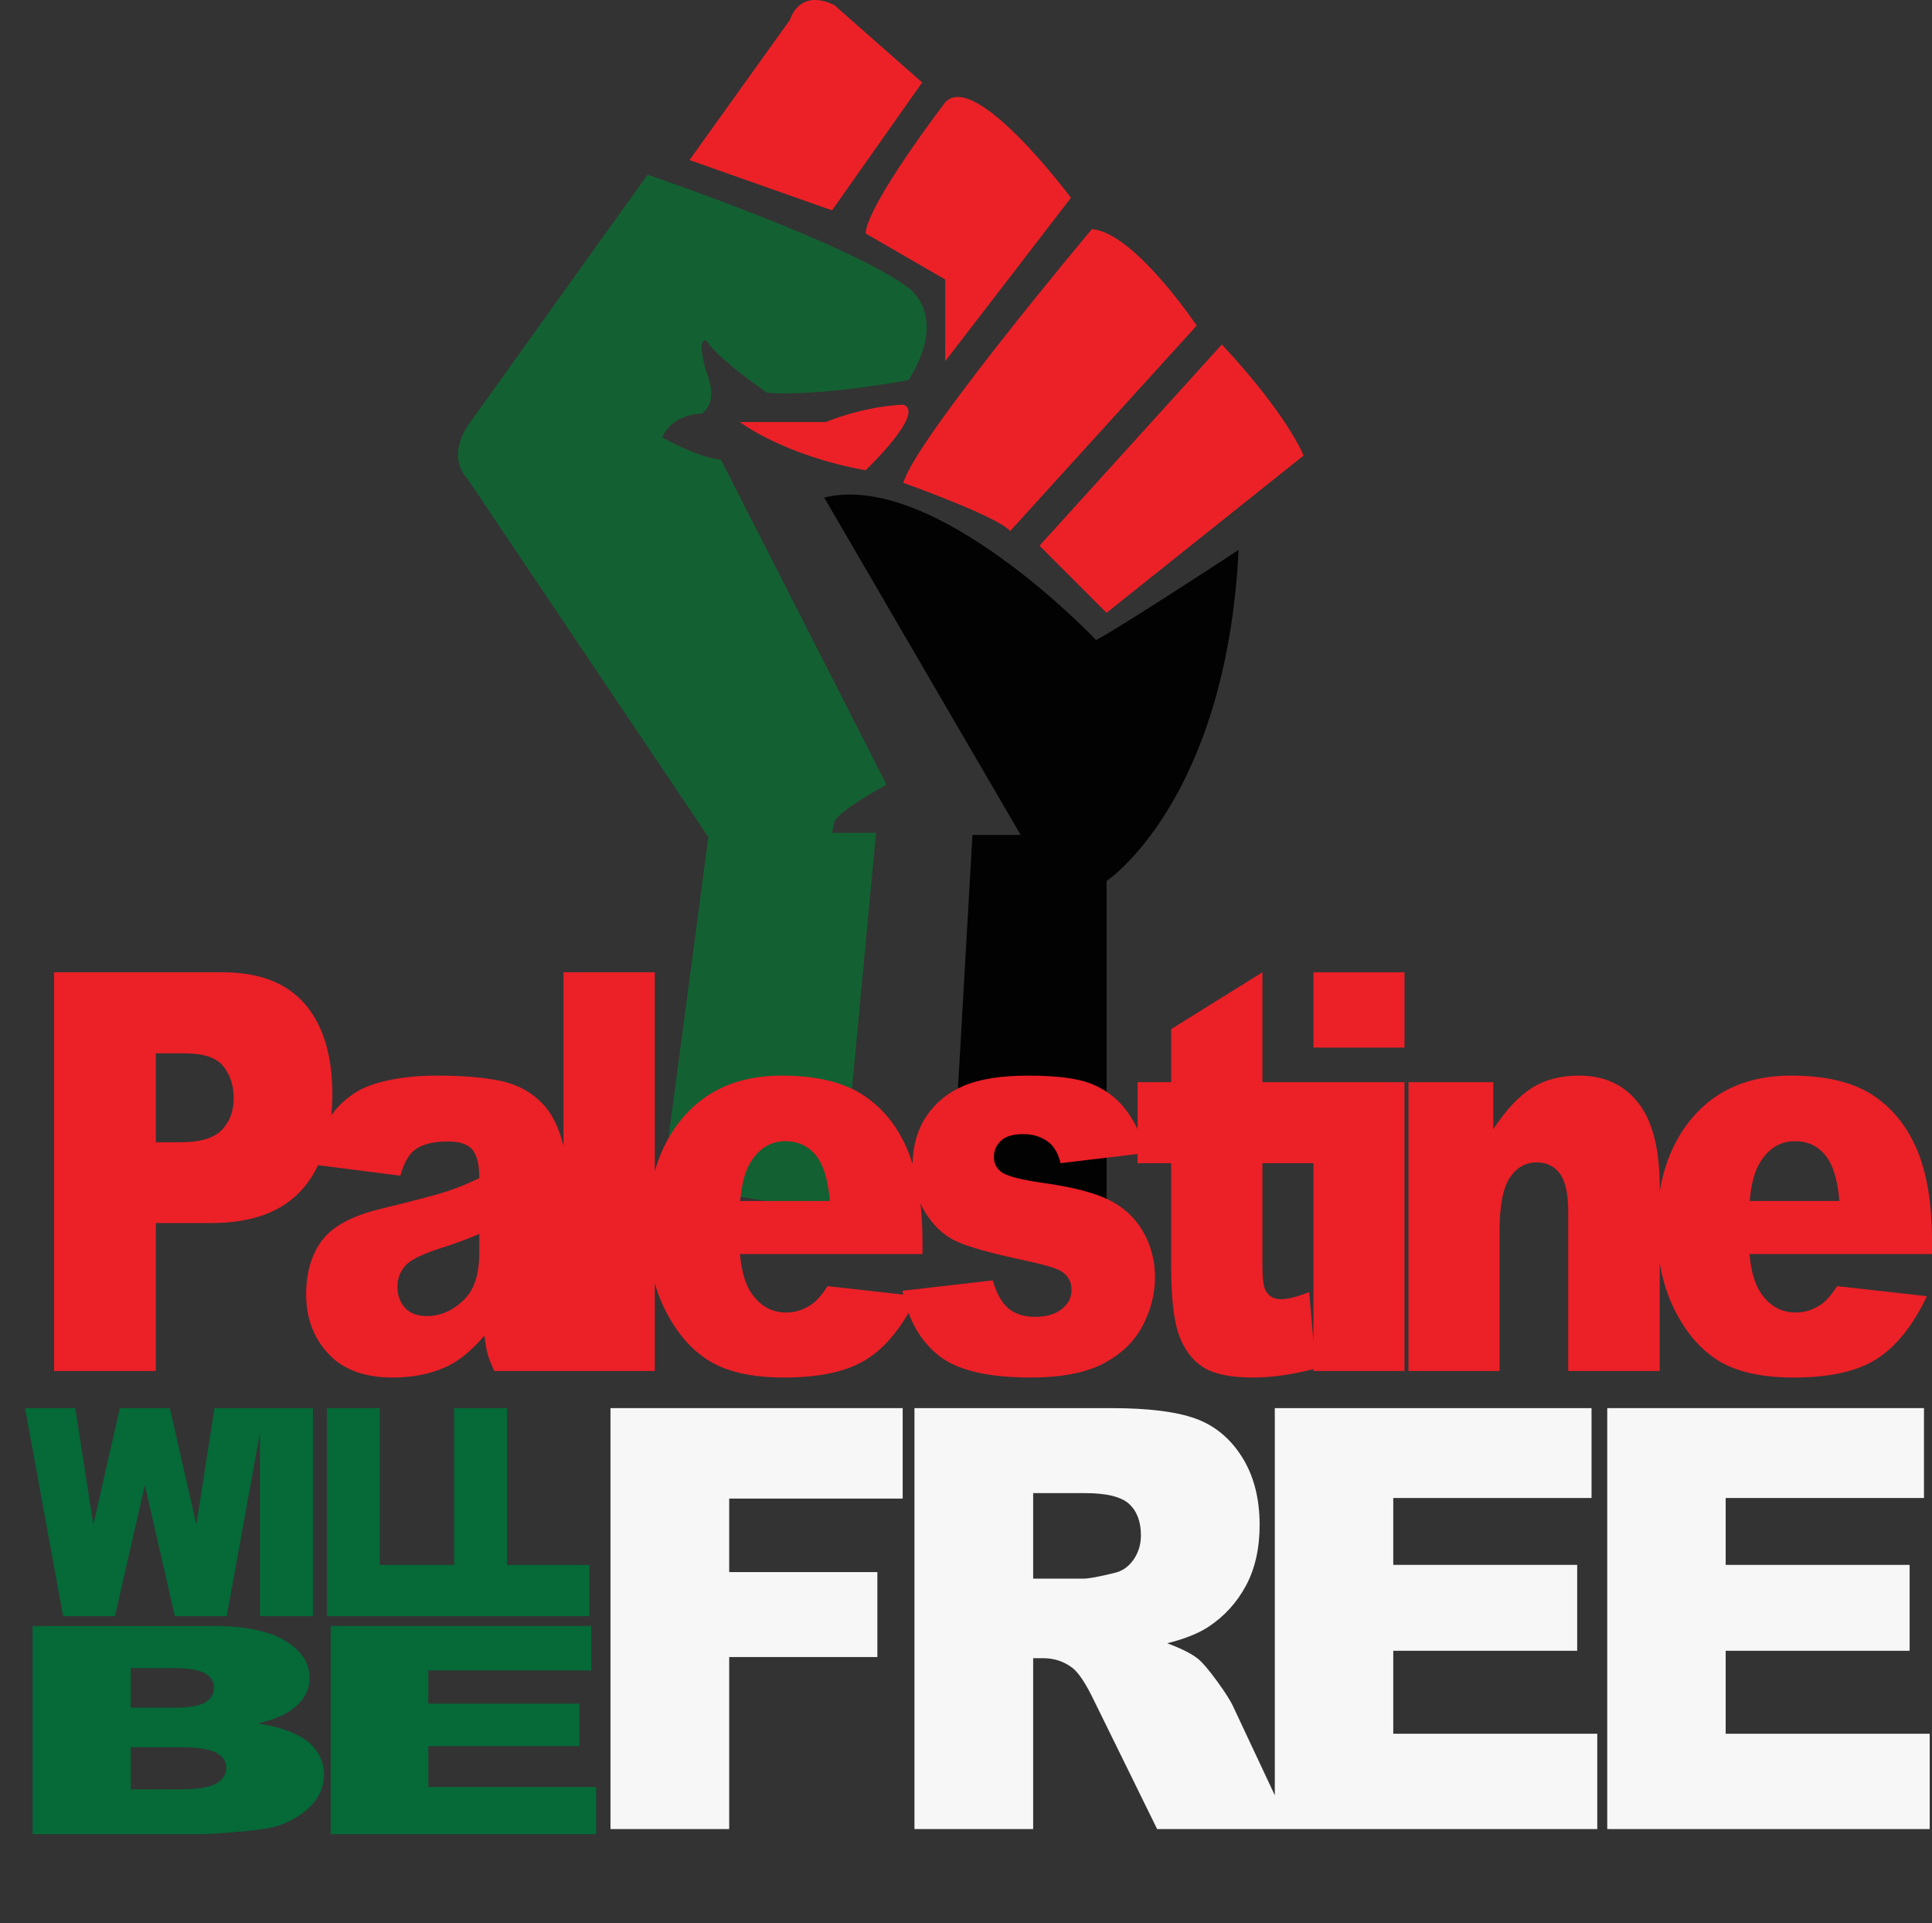 <?xml version="1.0" encoding="UTF-8"?>
<svg xmlns="http://www.w3.org/2000/svg" xmlns:xlink="http://www.w3.org/1999/xlink" width="246.61pt"
  height="245.46pt" viewBox="0 0 246.61 245.46" version="1.1">
  <rect x="0" y="0" width="246.61" height="245.46" fill="#333333" stroke="none"/>
  <defs>
    <g>
      <symbol overflow="visible" id="glyph0-0">
        <path style="stroke:none;"
          d="M 28.109 0 L 28.109 -23.188 L 0 -23.188 L 0 0 Z M 0.906 -22.594 L 27.203 -22.594 L 27.203 -0.594 L 0.906 -0.594 Z M 0.906 -22.594 " />
      </symbol>
      <symbol overflow="visible" id="glyph0-1">
        <path style="stroke:none;"
          d="M 4.156 0 L 25.625 0 C 26.531 0 28.375 -0.109 31.188 -0.375 C 33.328 -0.562 34.906 -0.812 35.906 -1.219 C 37.594 -1.859 38.953 -2.75 39.906 -3.859 C 40.859 -4.938 41.359 -6.188 41.359 -7.562 C 41.359 -9.234 40.688 -10.641 39.344 -11.766 C 37.938 -12.875 35.859 -13.688 32.938 -14.125 C 34.844 -14.578 36.312 -15.172 37.266 -15.906 C 38.781 -17.031 39.516 -18.359 39.516 -19.953 C 39.516 -21.812 38.5 -23.406 36.422 -24.672 C 34.344 -25.922 31.359 -26.562 27.422 -26.562 L 4.156 -26.562 Z M 16.688 -21.188 L 22.203 -21.188 C 24.109 -21.188 25.406 -20.953 26.188 -20.516 C 26.922 -20.109 27.312 -19.469 27.312 -18.688 C 27.312 -17.875 26.922 -17.25 26.188 -16.797 C 25.406 -16.359 24.062 -16.141 22.094 -16.141 L 16.688 -16.141 Z M 16.688 -11.094 L 22.984 -11.094 C 25.172 -11.094 26.703 -10.875 27.594 -10.391 C 28.438 -9.906 28.891 -9.266 28.891 -8.5 C 28.891 -7.641 28.438 -6.969 27.594 -6.453 C 26.703 -5.969 25.172 -5.719 23.047 -5.719 L 16.688 -5.719 Z M 16.688 -11.094 " />
      </symbol>
      <symbol overflow="visible" id="glyph0-2">
        <path style="stroke:none;"
          d="M 4.109 0 L 38 0 L 38 -6.016 L 16.578 -6.016 L 16.578 -11.234 L 35.859 -11.234 L 35.859 -16.656 L 16.578 -16.656 L 16.578 -20.891 L 37.375 -20.891 L 37.375 -26.562 L 4.109 -26.562 Z M 4.109 0 " />
      </symbol>
    </g>
    <clipPath id="clip1">
      <path d="M 179 137 L 246.609 137 L 246.609 176 L 179 176 Z M 179 137 " />
    </clipPath>
    <clipPath id="clip2">
      <path d="M 205 179 L 246.609 179 L 246.609 234 L 205 234 Z M 205 179 " />
    </clipPath>
  </defs>
  <g id="surface1">
    <path
      style=" stroke:none;fill-rule:nonzero;fill:rgb(92.2%,12.9%,15.3%);fill-opacity:1;"
      d="M 100.852 2.504 C 100.852 2.504 101.922 -1.512 106.473 0.629 L 117.707 10.527 L 106.203 26.848 L 88.012 20.426 L 100.852 2.504 " />
    <path
      style=" stroke:none;fill-rule:nonzero;fill:rgb(92.2%,12.9%,15.3%);fill-opacity:1;"
      d="M 110.484 29.789 L 120.648 35.672 L 120.648 46.105 L 136.699 25.242 C 136.699 25.242 123.859 8.027 120.383 13.422 C 120.383 13.422 110.75 26.043 110.484 29.789 " />
    <path
      style=" stroke:none;fill-rule:nonzero;fill:rgb(92.2%,12.9%,15.3%);fill-opacity:1;"
      d="M 115.301 61.621 C 115.301 61.621 127.336 65.902 128.941 67.773 L 152.75 41.559 C 152.75 41.559 144.797 29.676 139.375 29.242 C 139.375 29.242 116.902 56.004 115.301 61.621 " />
    <path
      style=" stroke:none;fill-rule:nonzero;fill:rgb(92.2%,12.9%,15.3%);fill-opacity:1;"
      d="M 155.961 43.969 L 132.688 69.648 L 141.246 78.207 L 166.395 58.145 C 166.395 58.145 164.449 53.062 155.961 43.969 " />
    <path
      style=" stroke:none;fill-rule:nonzero;fill:rgb(92.2%,12.9%,15.3%);fill-opacity:1;"
      d="M 115.301 51.648 C 115.301 51.648 110.75 51.723 105.402 53.863 L 94.434 53.863 C 94.434 53.863 100.051 58.145 110.484 60.016 C 110.484 60.016 118.242 52.641 115.301 51.648 " />
    <path
      style=" stroke:none;fill-rule:nonzero;fill:rgb(7.5%,37.999%,19.6%);fill-opacity:1;"
      d="M 115.965 36.742 C 115.965 36.742 121.18 40.211 115.965 48.508 C 115.965 48.508 104.598 50.652 97.91 50.121 C 97.91 50.121 91.758 45.926 90.152 43.473 C 90.152 43.473 88.816 42.895 90.152 47.445 C 90.152 47.445 91.906 51.188 89.559 52.793 C 89.559 52.793 85.871 52.719 84.535 55.832 C 84.535 55.832 89.082 58.41 92.027 58.68 L 113.16 100.145 C 113.16 100.145 106.738 103.621 106.473 104.961 C 106.203 106.297 106.203 106.297 106.203 106.297 L 111.82 106.297 L 107.273 154.719 L 84.535 151.238 L 90.418 106.832 L 59.656 61.086 C 59.656 61.086 56.98 58.68 59.656 54.398 L 82.664 22.297 C 82.664 22.297 108.449 31.066 115.965 36.742 " />
    <path
      style=" stroke:none;fill-rule:nonzero;fill:rgb(0.8%,0.8%,0.8%);fill-opacity:1;"
      d="M 105.199 63.496 L 130.281 106.562 L 124.129 106.562 L 121.453 153.379 L 141.246 153.379 L 141.246 112.449 C 141.246 112.449 156.496 102.285 158.102 70.184 C 158.102 70.184 142.586 80.348 139.91 81.688 C 139.91 81.688 119.441 60.016 105.199 63.496 " />
    <path
      style=" stroke:none;fill-rule:nonzero;fill:rgb(92.2%,12.5%,15.3%);fill-opacity:1;"
      d="M 167.656 133.703 L 179.277 133.703 L 179.277 124.09 L 167.656 124.09 L 167.656 133.703 " />
    <path
      style=" stroke:none;fill-rule:nonzero;fill:rgb(92.2%,12.5%,15.3%);fill-opacity:1;"
      d="M 167.656 171.148 L 167.109 164.91 C 165.566 165.512 164.367 165.812 163.512 165.812 C 162.559 165.812 161.895 165.418 161.512 164.633 C 161.266 164.125 161.141 163.086 161.141 161.516 L 161.141 148.453 L 167.656 148.453 Z M 130.465 160.789 C 133.168 161.367 134.836 161.852 135.461 162.242 C 136.34 162.801 136.773 163.586 136.773 164.602 C 136.773 165.504 136.441 166.254 135.777 166.855 C 134.922 167.66 133.711 168.066 132.148 168.066 C 130.723 168.066 129.578 167.707 128.723 166.992 C 127.867 166.273 127.199 165.082 126.723 163.414 L 115.188 164.734 C 115.219 164.902 115.262 165.062 115.297 165.227 L 105.645 164.145 C 104.918 165.258 104.242 166.031 103.613 166.469 C 102.586 167.164 101.504 167.512 100.359 167.512 C 98.551 167.512 97.086 166.715 95.965 165.117 C 95.164 164.008 94.656 162.316 94.449 160.051 L 117.75 160.051 L 117.75 158.453 C 117.75 156.715 117.664 155.102 117.496 153.598 C 117.672 153.98 117.859 154.359 118.086 154.723 C 119.16 156.453 120.484 157.688 122.055 158.414 C 123.625 159.141 126.43 159.934 130.465 160.789 Z M 95.82 148.316 C 96.922 146.535 98.398 145.645 100.246 145.645 C 101.844 145.645 103.133 146.234 104.113 147.414 C 105.098 148.594 105.699 150.551 105.93 153.281 L 94.477 153.281 C 94.668 151.082 95.113 149.43 95.82 148.316 Z M 61.18 159.734 C 61.18 161.496 60.945 162.926 60.48 164.023 C 60.012 165.121 59.223 166.055 58.109 166.816 C 56.996 167.582 55.793 167.965 54.496 167.965 C 53.262 167.965 52.324 167.609 51.684 166.902 C 51.047 166.199 50.73 165.289 50.73 164.18 C 50.73 163.207 51.051 162.34 51.699 161.574 C 52.328 160.836 53.82 160.082 56.184 159.32 C 57.914 158.785 59.582 158.176 61.18 157.48 Z M 28.32 144.203 C 27.309 145.258 25.559 145.781 23.066 145.781 L 19.895 145.781 L 19.895 134.434 L 23.578 134.434 C 25.996 134.434 27.645 134.988 28.52 136.098 C 29.395 137.211 29.832 138.562 29.832 140.16 C 29.832 141.805 29.328 143.152 28.32 144.203 Z M 167.656 138.113 L 161.141 138.113 L 161.141 124.09 L 149.488 131.344 L 149.488 138.113 L 145.203 138.113 L 145.203 144.113 C 144.699 143.074 144.145 142.164 143.527 141.41 C 142.379 140 140.938 138.957 139.219 138.285 C 137.492 137.613 134.824 137.277 131.207 137.277 C 127.781 137.277 125.051 137.715 123.012 138.578 C 120.973 139.445 119.375 140.758 118.215 142.516 C 117.09 144.215 116.52 146.234 116.484 148.562 C 116.273 147.883 116.047 147.227 115.781 146.617 C 114.469 143.586 112.555 141.27 110.039 139.676 C 107.527 138.078 104.102 137.277 99.762 137.277 C 94.41 137.277 90.219 139.062 87.18 142.625 C 85.52 144.574 84.328 146.867 83.578 149.477 L 83.578 124.09 L 71.926 124.09 L 71.926 146.273 C 71.848 145.98 71.781 145.684 71.691 145.383 C 71.117 143.477 70.336 142 69.348 140.957 C 67.938 139.453 66.176 138.465 64.066 137.988 C 61.949 137.516 59.152 137.277 55.668 137.277 C 53.496 137.277 51.48 137.477 49.613 137.867 C 47.75 138.266 46.281 138.816 45.215 139.535 C 44.008 140.348 43.039 141.281 42.293 142.332 C 42.371 141.488 42.426 140.625 42.426 139.711 C 42.426 134.711 41.262 130.859 38.926 128.148 C 36.594 125.441 33.09 124.09 28.406 124.09 L 6.902 124.09 L 6.902 174.973 L 19.895 174.973 L 19.895 156.094 L 26.977 156.094 C 32.195 156.094 36.074 154.648 38.613 151.754 C 39.406 150.852 40.059 149.828 40.605 148.707 L 51.098 150.051 C 51.555 148.453 52.156 147.367 52.898 146.789 C 53.852 146.051 55.277 145.68 57.184 145.68 C 58.668 145.68 59.703 146.027 60.293 146.719 C 60.887 147.414 61.18 148.629 61.18 150.363 C 59.734 151.059 58.363 151.621 57.066 152.047 C 55.773 152.477 52.945 153.223 48.586 154.285 C 44.949 155.164 42.457 156.508 41.105 158.312 C 39.754 160.117 39.078 162.422 39.078 165.219 C 39.078 168.207 40.016 170.719 41.891 172.754 C 43.766 174.789 46.512 175.809 50.129 175.809 C 52.852 175.809 55.238 175.297 57.297 174.281 C 58.801 173.516 60.312 172.242 61.836 170.461 C 61.969 171.527 62.105 172.309 62.238 172.805 C 62.371 173.301 62.656 174.023 63.094 174.973 L 83.578 174.973 L 83.578 163.789 C 83.922 164.984 84.359 166.117 84.898 167.184 C 86.41 170.18 88.32 172.363 90.621 173.742 C 92.926 175.117 96.086 175.809 100.102 175.809 C 104.73 175.809 108.281 175.004 110.754 173.395 C 112.723 172.117 114.461 170.164 115.969 167.559 C 116.789 169.758 118.031 171.555 119.715 172.926 C 122.062 174.848 126.012 175.809 131.551 175.809 C 135.473 175.809 138.57 175.211 140.848 174.023 C 143.117 172.828 144.785 171.23 145.844 169.219 C 146.898 167.207 147.43 165.141 147.43 163.012 C 147.43 160.91 146.926 158.98 145.93 157.223 C 144.93 155.465 143.484 154.113 141.602 153.164 C 139.719 152.219 136.844 151.477 132.98 150.945 C 130.426 150.574 128.77 150.16 128.008 149.699 C 127.246 149.234 126.867 148.555 126.867 147.652 C 126.867 146.844 127.168 146.156 127.766 145.594 C 128.363 145.023 129.32 144.742 130.637 144.742 C 131.93 144.742 133.035 145.113 133.949 145.852 C 134.613 146.406 135.09 147.273 135.375 148.453 L 145.203 147.281 L 145.203 148.453 L 149.488 148.453 L 149.488 161.422 C 149.488 165.535 149.816 168.512 150.473 170.348 C 151.133 172.188 152.145 173.555 153.516 174.453 C 154.887 175.355 157.02 175.809 159.91 175.809 C 162.316 175.809 164.898 175.445 167.656 174.734 L 167.656 174.973 L 179.277 174.973 L 179.277 138.113 L 167.656 138.113 " />
    <g clip-path="url(#clip1)" clip-rule="nonzero">
      <path
        style=" stroke:none;fill-rule:nonzero;fill:rgb(92.2%,12.5%,15.3%);fill-opacity:1;"
        d="M 223.34 153.281 C 223.527 151.082 223.977 149.43 224.684 148.316 C 225.785 146.535 227.262 145.645 229.109 145.645 C 230.707 145.645 231.996 146.234 232.977 147.414 C 233.957 148.594 234.562 150.551 234.789 153.281 Z M 246.613 158.453 C 246.613 153.594 245.957 149.648 244.645 146.617 C 243.328 143.586 241.414 141.27 238.902 139.676 C 236.391 138.078 232.965 137.277 228.621 137.277 C 223.27 137.277 219.078 139.062 216.043 142.625 C 213.852 145.195 212.465 148.348 211.855 152.062 L 211.855 151.547 C 211.855 146.688 210.945 143.094 209.129 140.77 C 207.309 138.441 204.793 137.277 201.574 137.277 C 199.195 137.277 197.176 137.805 195.52 138.859 C 193.863 139.91 192.227 141.664 190.609 144.117 L 190.609 138.113 L 179.785 138.113 L 179.785 174.973 L 191.406 174.973 L 191.406 157.273 C 191.406 153.918 191.848 151.594 192.723 150.297 C 193.598 149 194.738 148.352 196.148 148.352 C 197.426 148.352 198.414 148.832 199.117 149.793 C 199.824 150.754 200.176 152.391 200.176 154.703 L 200.176 174.973 L 211.855 174.973 L 211.855 161.199 C 212.219 163.383 212.848 165.379 213.758 167.184 C 215.27 170.18 217.18 172.363 219.484 173.742 C 221.785 175.117 224.949 175.809 228.965 175.809 C 233.59 175.809 237.141 175.004 239.617 173.395 C 242.09 171.785 244.203 169.133 245.957 165.43 L 234.504 164.145 C 233.781 165.258 233.105 166.031 232.477 166.469 C 231.449 167.164 230.363 167.512 229.223 167.512 C 227.414 167.512 225.945 166.715 224.824 165.117 C 224.023 164.008 223.52 162.316 223.312 160.051 L 246.613 160.051 L 246.613 158.453 " />
    </g>
    <path
      style=" stroke:none;fill-rule:nonzero;fill:rgb(1.999%,41.199%,21.999%);fill-opacity:1;"
      d="M 33.176 179.715 L 27.379 179.715 L 25.066 194.559 L 21.68 179.715 L 15.293 179.715 L 11.914 194.578 L 9.605 179.715 L 3.195 179.715 L 8.055 206.266 L 14.676 206.266 L 18.492 189.547 L 22.32 206.266 L 28.941 206.266 L 33.176 182.902 L 33.176 206.266 L 39.941 206.266 L 39.941 179.715 L 33.176 179.715 " />
    <path
      style=" stroke:none;fill-rule:nonzero;fill:rgb(1.999%,41.199%,21.999%);fill-opacity:1;"
      d="M 64.715 199.727 L 64.715 179.715 L 57.965 179.715 L 57.965 199.727 L 48.48 199.727 L 48.48 179.715 L 41.734 179.715 L 41.734 206.266 L 75.25 206.266 L 75.25 199.727 L 64.715 199.727 " />
    <path style=" stroke:none;fill-rule:nonzero;fill:rgb(247,247,247);fill-opacity:1;"
      d="M 77.926 233.438 L 93.078 233.438 L 93.078 211.484 L 111.992 211.484 L 111.992 200.641 L 93.078 200.641 L 93.078 191.258 L 115.223 191.258 L 115.223 179.715 L 77.926 179.715 L 77.926 233.438 " />
    <path style=" stroke:none;fill-rule:nonzero;fill:rgb(247,247,247);fill-opacity:1;"
      d="M 144.684 199.062 C 144.051 199.969 143.234 200.531 142.238 200.75 C 140.262 201.238 138.93 201.48 138.242 201.48 L 131.879 201.48 L 131.879 190.562 L 138.508 190.562 C 141.258 190.562 143.137 191.027 144.137 191.953 C 145.137 192.883 145.633 194.215 145.633 195.949 C 145.633 197.121 145.316 198.16 144.684 199.062 Z M 177.844 210.684 L 201.32 210.684 L 201.32 199.723 L 177.844 199.723 L 177.844 191.184 L 203.152 191.184 L 203.152 179.715 L 162.723 179.715 L 162.723 229.125 L 157.441 217.871 C 157.09 217.09 156.387 215.977 155.328 214.531 C 154.273 213.09 153.473 212.148 152.918 211.707 C 152.098 211.051 150.785 210.391 148.988 209.727 C 151.234 209.164 153 208.457 154.289 207.602 C 156.309 206.262 157.898 204.508 159.055 202.344 C 160.207 200.184 160.785 197.609 160.785 194.629 C 160.785 191.211 160.031 188.309 158.52 185.926 C 157.012 183.543 155.023 181.914 152.562 181.035 C 150.098 180.156 146.531 179.715 141.871 179.715 L 116.727 179.715 L 116.727 233.438 L 131.879 233.438 L 131.879 211.633 L 133.211 211.633 C 134.59 211.633 135.82 212.051 136.91 212.879 C 137.707 213.516 138.617 214.895 139.641 217.023 L 147.703 233.438 L 203.883 233.438 L 203.883 221.273 L 177.844 221.273 L 177.844 210.684 " />
    <g clip-path="url(#clip2)" clip-rule="nonzero">
      <path style=" stroke:none;fill-rule:nonzero;fill:rgb(247,247,247);fill-opacity:1;"
        d="M 220.273 221.273 L 220.273 210.684 L 243.754 210.684 L 243.754 199.723 L 220.273 199.723 L 220.273 191.184 L 245.586 191.184 L 245.586 179.715 L 205.156 179.715 L 205.156 233.438 L 246.316 233.438 L 246.316 221.273 L 220.273 221.273 " />
    </g>
    <g style="fill:rgb(1.999%,41.199%,21.999%);fill-opacity:1;">
      <use xlink:href="#glyph0-1" x="0" y="234.087" />
    </g>
    <g style="fill:rgb(1.999%,41.199%,21.999%);fill-opacity:1;">
      <use xlink:href="#glyph0-2" x="38.096" y="234.087" />
    </g>
  </g>
</svg>